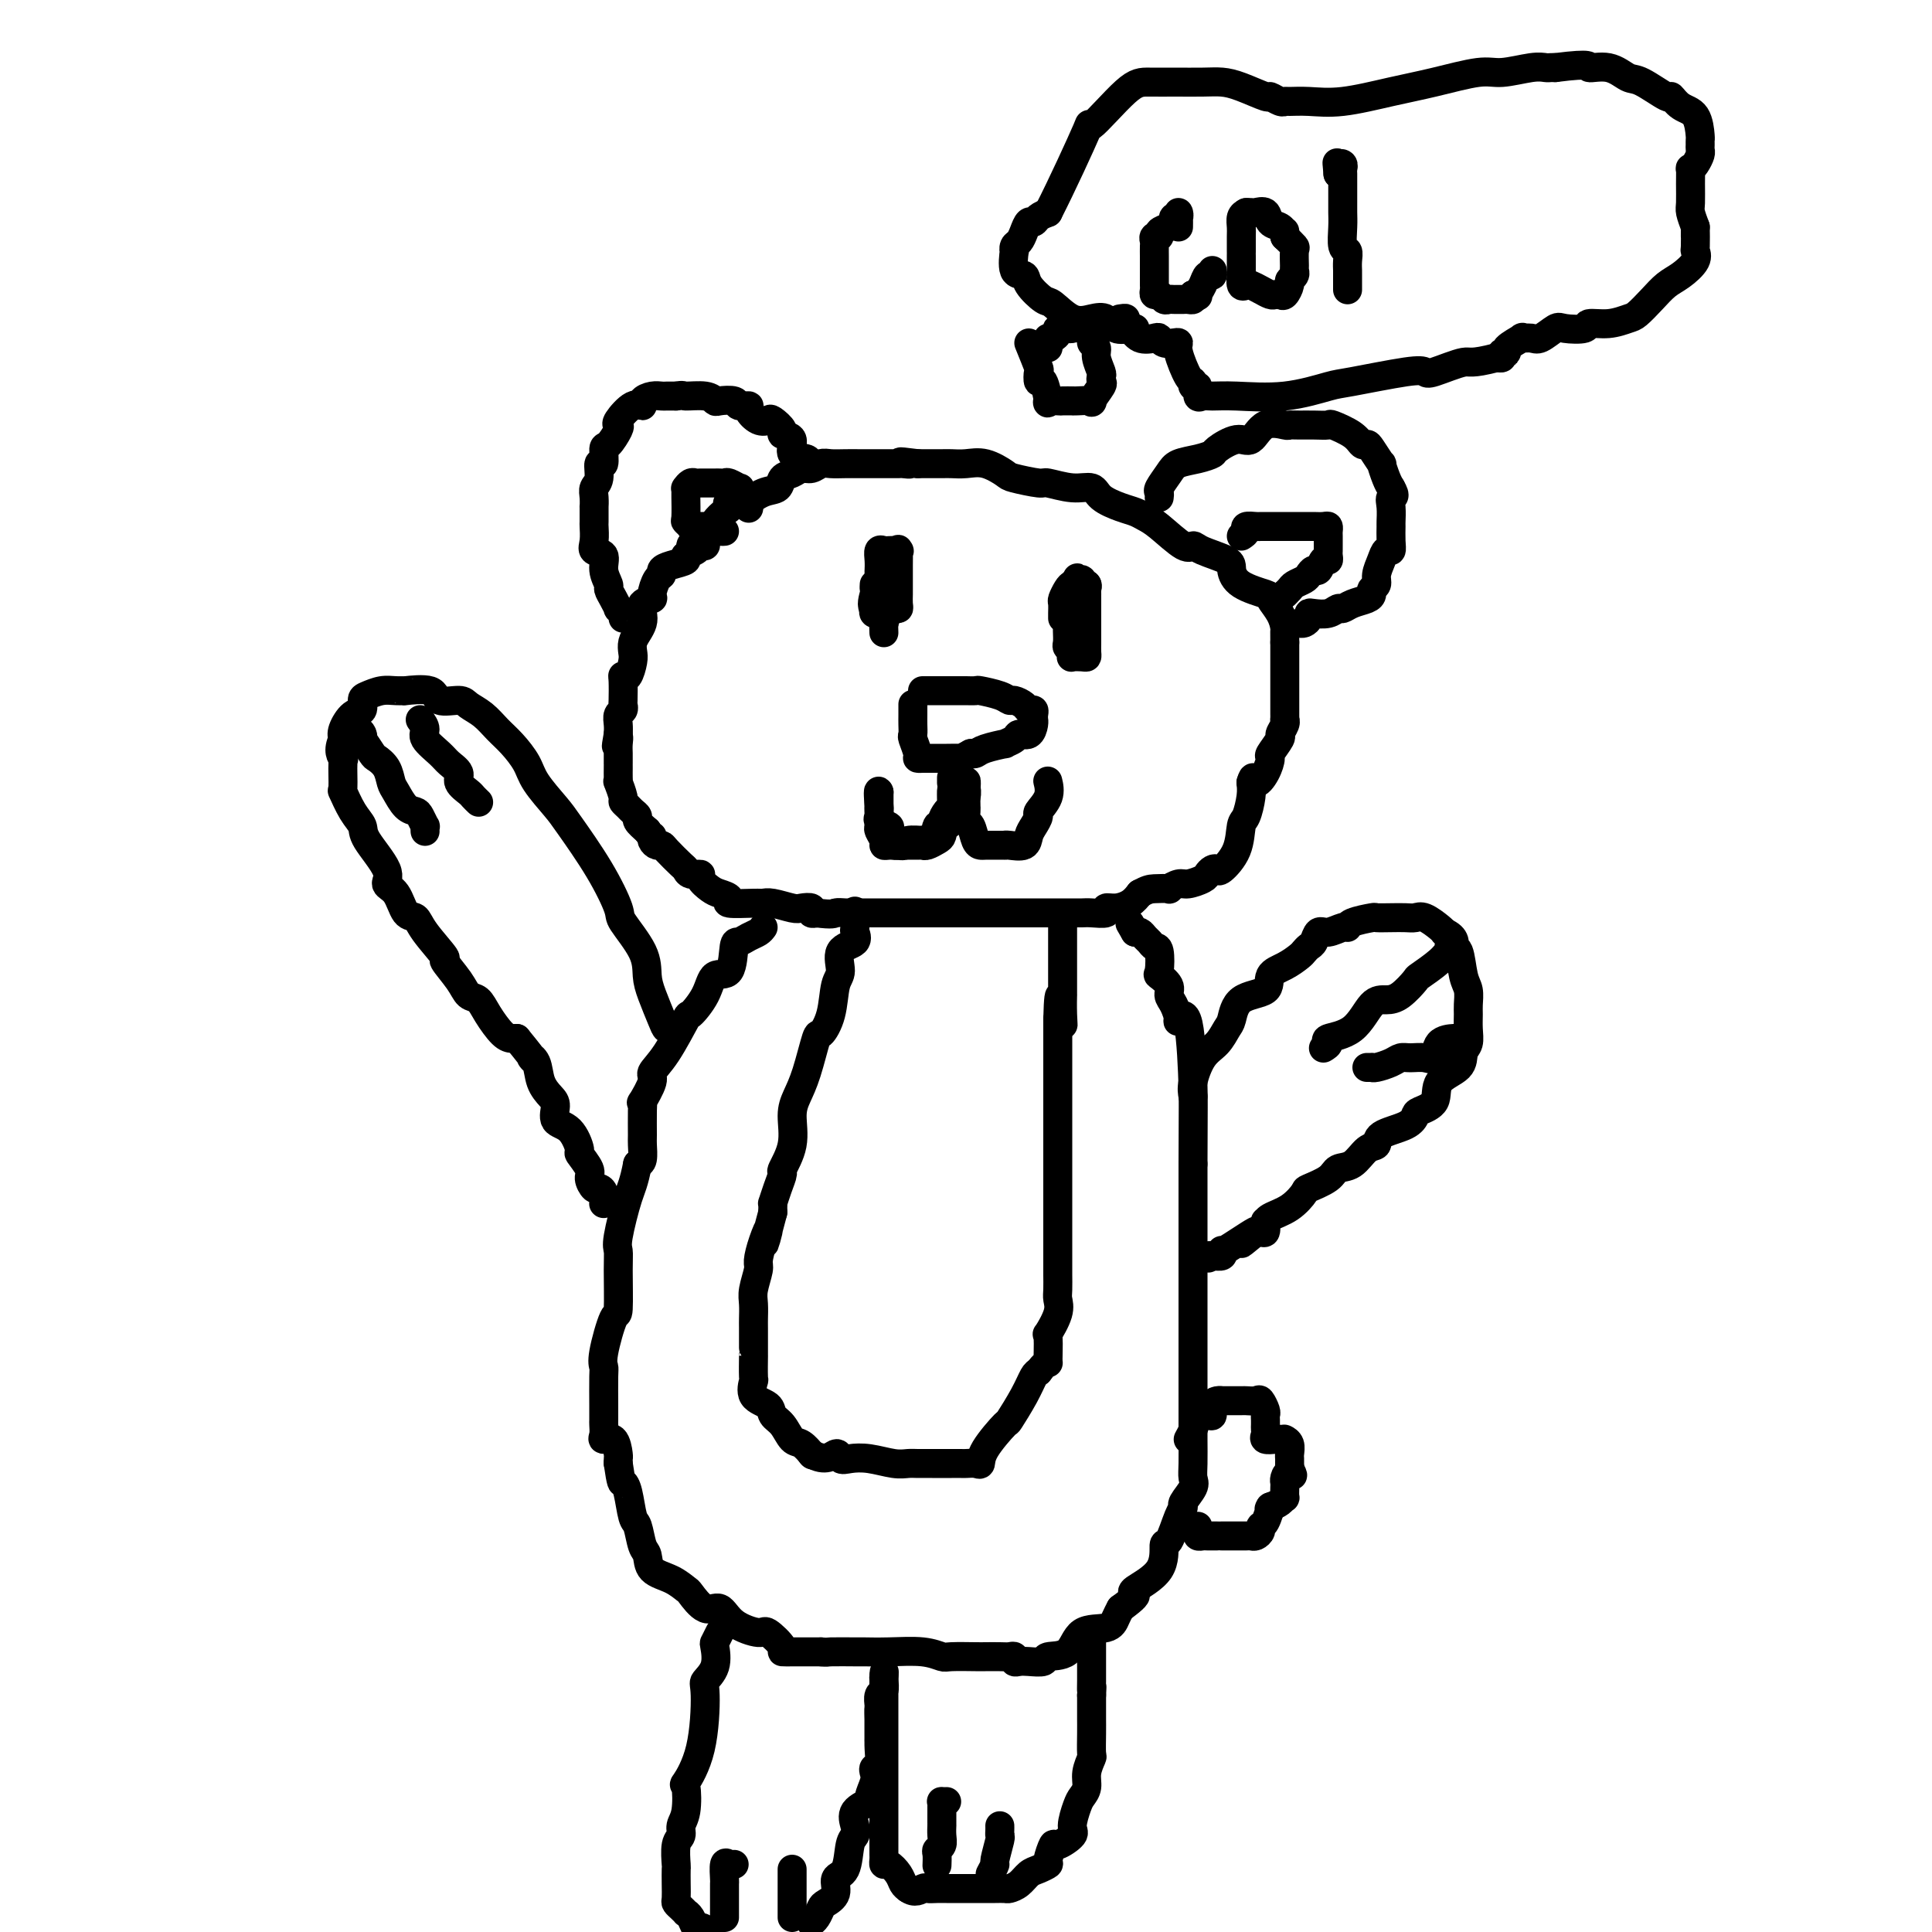 <svg viewBox='0 0 400 400' version='1.1' xmlns='http://www.w3.org/2000/svg' xmlns:xlink='http://www.w3.org/1999/xlink'><g fill='none' stroke='#000000' stroke-width='6' stroke-linecap='round' stroke-linejoin='round'><path d='M150,110c-0.226,0.025 -0.452,0.049 -1,0c-0.548,-0.049 -1.418,-0.172 -2,0c-0.582,0.172 -0.875,0.637 -1,1c-0.125,0.363 -0.080,0.622 0,1c0.080,0.378 0.196,0.875 0,1c-0.196,0.125 -0.703,-0.121 -1,0c-0.297,0.121 -0.385,0.610 -1,1c-0.615,0.390 -1.758,0.682 -2,1c-0.242,0.318 0.416,0.660 0,1c-0.416,0.340 -1.905,0.676 -3,1c-1.095,0.324 -1.794,0.636 -2,1c-0.206,0.364 0.081,0.779 0,1c-0.081,0.221 -0.530,0.247 -1,1c-0.470,0.753 -0.962,2.232 -1,3c-0.038,0.768 0.379,0.825 0,1c-0.379,0.175 -1.555,0.470 -2,1c-0.445,0.530 -0.158,1.297 0,2c0.158,0.703 0.187,1.342 0,2c-0.187,0.658 -0.589,1.336 -1,2c-0.411,0.664 -0.832,1.312 -1,2c-0.168,0.688 -0.084,1.414 0,2c0.084,0.586 0.166,1.033 0,2c-0.166,0.967 -0.581,2.454 -1,3c-0.419,0.546 -0.843,0.149 -1,0c-0.157,-0.149 -0.046,-0.052 0,1c0.046,1.052 0.026,3.058 0,4c-0.026,0.942 -0.060,0.819 0,1c0.060,0.181 0.212,0.667 0,1c-0.212,0.333 -0.788,0.513 -1,1c-0.212,0.487 -0.061,1.282 0,2c0.061,0.718 0.030,1.359 0,2'/><path d='M128,152c-0.774,4.366 -0.207,1.782 0,1c0.207,-0.782 0.056,0.237 0,1c-0.056,0.763 -0.015,1.268 0,2c0.015,0.732 0.004,1.689 0,2c-0.004,0.311 -0.002,-0.025 0,0c0.002,0.025 0.005,0.409 0,1c-0.005,0.591 -0.016,1.387 0,2c0.016,0.613 0.060,1.043 0,1c-0.060,-0.043 -0.224,-0.559 0,0c0.224,0.559 0.835,2.191 1,3c0.165,0.809 -0.115,0.793 0,1c0.115,0.207 0.625,0.635 1,1c0.375,0.365 0.616,0.665 1,1c0.384,0.335 0.911,0.706 1,1c0.089,0.294 -0.260,0.513 0,1c0.260,0.487 1.130,1.244 2,2'/><path d='M134,172c1.167,1.729 1.084,1.053 1,1c-0.084,-0.053 -0.170,0.518 0,1c0.170,0.482 0.595,0.874 1,1c0.405,0.126 0.790,-0.015 1,0c0.210,0.015 0.246,0.186 1,1c0.754,0.814 2.225,2.273 3,3c0.775,0.727 0.855,0.723 1,1c0.145,0.277 0.356,0.834 1,1c0.644,0.166 1.722,-0.058 2,0c0.278,0.058 -0.246,0.397 0,1c0.246,0.603 1.260,1.468 2,2c0.740,0.532 1.206,0.731 2,1c0.794,0.269 1.915,0.607 2,1c0.085,0.393 -0.867,0.841 0,1c0.867,0.159 3.555,0.029 5,0c1.445,-0.029 1.649,0.044 2,0c0.351,-0.044 0.850,-0.204 2,0c1.150,0.204 2.952,0.773 4,1c1.048,0.227 1.343,0.112 2,0c0.657,-0.112 1.677,-0.223 2,0c0.323,0.223 -0.051,0.778 0,1c0.051,0.222 0.525,0.111 1,0'/><path d='M169,189c3.585,0.464 3.549,0.124 4,0c0.451,-0.124 1.391,-0.033 2,0c0.609,0.033 0.887,0.009 1,0c0.113,-0.009 0.061,-0.002 1,0c0.939,0.002 2.871,0.001 5,0c2.129,-0.001 4.456,-0.000 6,0c1.544,0.000 2.305,0.000 3,0c0.695,-0.000 1.322,-0.000 2,0c0.678,0.000 1.405,0.000 2,0c0.595,-0.000 1.056,-0.000 2,0c0.944,0.000 2.369,0.000 3,0c0.631,-0.000 0.469,-0.000 1,0c0.531,0.000 1.757,0.000 3,0c1.243,-0.000 2.503,-0.000 3,0c0.497,0.000 0.231,0.000 1,0c0.769,-0.000 2.575,-0.000 4,0c1.425,0.000 2.471,0.001 4,0c1.529,-0.001 3.543,-0.004 5,0c1.457,0.004 2.357,0.016 3,0c0.643,-0.016 1.029,-0.059 2,0c0.971,0.059 2.525,0.220 3,0c0.475,-0.220 -0.130,-0.822 0,-1c0.130,-0.178 0.997,0.067 2,0c1.003,-0.067 2.144,-0.448 3,-1c0.856,-0.552 1.428,-1.276 2,-2'/><path d='M236,185c1.573,-0.841 2.006,-0.942 3,-1c0.994,-0.058 2.550,-0.071 3,0c0.450,0.071 -0.206,0.226 0,0c0.206,-0.226 1.273,-0.835 2,-1c0.727,-0.165 1.112,0.113 2,0c0.888,-0.113 2.277,-0.616 3,-1c0.723,-0.384 0.779,-0.649 1,-1c0.221,-0.351 0.609,-0.787 1,-1c0.391,-0.213 0.787,-0.201 1,0c0.213,0.201 0.243,0.591 1,0c0.757,-0.591 2.242,-2.164 3,-4c0.758,-1.836 0.791,-3.935 1,-5c0.209,-1.065 0.595,-1.094 1,-2c0.405,-0.906 0.830,-2.687 1,-4c0.170,-1.313 0.085,-2.156 0,-3'/><path d='M259,162c0.588,-2.092 0.558,-0.323 1,0c0.442,0.323 1.357,-0.802 2,-2c0.643,-1.198 1.013,-2.471 1,-3c-0.013,-0.529 -0.410,-0.314 0,-1c0.410,-0.686 1.626,-2.274 2,-3c0.374,-0.726 -0.096,-0.589 0,-1c0.096,-0.411 0.758,-1.371 1,-2c0.242,-0.629 0.065,-0.926 0,-1c-0.065,-0.074 -0.017,0.075 0,0c0.017,-0.075 0.005,-0.374 0,-1c-0.005,-0.626 -0.001,-1.581 0,-2c0.001,-0.419 0.000,-0.304 0,-1c-0.000,-0.696 -0.000,-2.204 0,-3c0.000,-0.796 0.000,-0.882 0,-2c-0.000,-1.118 -0.000,-3.269 0,-4c0.000,-0.731 0.000,-0.041 0,0c-0.000,0.041 -0.000,-0.566 0,-1c0.000,-0.434 0.000,-0.695 0,-1c-0.000,-0.305 -0.000,-0.652 0,-1'/><path d='M266,133c-0.007,-3.059 -0.026,-2.205 0,-2c0.026,0.205 0.095,-0.237 0,-1c-0.095,-0.763 -0.355,-1.846 -1,-3c-0.645,-1.154 -1.675,-2.378 -2,-3c-0.325,-0.622 0.053,-0.642 -1,-1c-1.053,-0.358 -3.539,-1.053 -5,-2c-1.461,-0.947 -1.897,-2.145 -2,-3c-0.103,-0.855 0.128,-1.367 -1,-2c-1.128,-0.633 -3.615,-1.388 -5,-2c-1.385,-0.612 -1.669,-1.081 -2,-1c-0.331,0.081 -0.709,0.713 -2,0c-1.291,-0.713 -3.494,-2.771 -5,-4c-1.506,-1.229 -2.313,-1.630 -3,-2c-0.687,-0.370 -1.252,-0.711 -2,-1c-0.748,-0.289 -1.679,-0.526 -3,-1c-1.321,-0.474 -3.033,-1.184 -4,-2c-0.967,-0.816 -1.191,-1.739 -2,-2c-0.809,-0.261 -2.203,0.138 -4,0c-1.797,-0.138 -3.996,-0.815 -5,-1c-1.004,-0.185 -0.814,0.122 -2,0c-1.186,-0.122 -3.750,-0.674 -5,-1c-1.250,-0.326 -1.187,-0.427 -2,-1c-0.813,-0.573 -2.501,-1.618 -4,-2c-1.499,-0.382 -2.807,-0.102 -4,0c-1.193,0.102 -2.270,0.027 -3,0c-0.730,-0.027 -1.113,-0.007 -2,0c-0.887,0.007 -2.277,0.002 -3,0c-0.723,-0.002 -0.778,-0.001 -1,0c-0.222,0.001 -0.611,0.000 -1,0'/><path d='M190,96c-5.964,-0.773 -2.875,-0.207 -2,0c0.875,0.207 -0.464,0.055 -1,0c-0.536,-0.055 -0.269,-0.015 -1,0c-0.731,0.015 -2.461,0.003 -4,0c-1.539,-0.003 -2.888,0.003 -4,0c-1.112,-0.003 -1.989,-0.016 -3,0c-1.011,0.016 -2.157,0.060 -3,0c-0.843,-0.060 -1.382,-0.224 -2,0c-0.618,0.224 -1.316,0.838 -2,1c-0.684,0.162 -1.354,-0.127 -2,0c-0.646,0.127 -1.268,0.668 -2,1c-0.732,0.332 -1.576,0.453 -2,1c-0.424,0.547 -0.430,1.519 -1,2c-0.570,0.481 -1.703,0.472 -3,1c-1.297,0.528 -2.756,1.594 -3,2c-0.244,0.406 0.727,0.153 0,0c-0.727,-0.153 -3.151,-0.206 -4,0c-0.849,0.206 -0.125,0.671 0,1c0.125,0.329 -0.351,0.522 -1,1c-0.649,0.478 -1.470,1.241 -2,2c-0.530,0.759 -0.768,1.512 -1,2c-0.232,0.488 -0.458,0.709 -1,1c-0.542,0.291 -1.399,0.653 -2,1c-0.601,0.347 -0.945,0.681 -1,1c-0.055,0.319 0.177,0.624 0,1c-0.177,0.376 -0.765,0.822 -1,1c-0.235,0.178 -0.118,0.089 0,0'/><path d='M129,128c0.119,-0.297 0.238,-0.595 0,-1c-0.238,-0.405 -0.833,-0.919 -1,-1c-0.167,-0.081 0.095,0.271 0,0c-0.095,-0.271 -0.545,-1.165 -1,-2c-0.455,-0.835 -0.914,-1.610 -1,-2c-0.086,-0.390 0.201,-0.396 0,-1c-0.201,-0.604 -0.891,-1.805 -1,-3c-0.109,-1.195 0.363,-2.384 0,-3c-0.363,-0.616 -1.561,-0.660 -2,-1c-0.439,-0.340 -0.118,-0.975 0,-2c0.118,-1.025 0.032,-2.438 0,-3c-0.032,-0.562 -0.010,-0.272 0,-1c0.010,-0.728 0.007,-2.472 0,-3c-0.007,-0.528 -0.017,0.162 0,0c0.017,-0.162 0.061,-1.175 0,-2c-0.061,-0.825 -0.227,-1.462 0,-2c0.227,-0.538 0.847,-0.979 1,-2c0.153,-1.021 -0.162,-2.624 0,-3c0.162,-0.376 0.800,0.474 1,0c0.200,-0.474 -0.040,-2.271 0,-3c0.040,-0.729 0.360,-0.389 1,-1c0.640,-0.611 1.601,-2.173 2,-3c0.399,-0.827 0.235,-0.918 0,-1c-0.235,-0.082 -0.541,-0.155 0,-1c0.541,-0.845 1.927,-2.461 3,-3c1.073,-0.539 1.831,-0.001 2,0c0.169,0.001 -0.250,-0.536 0,-1c0.250,-0.464 1.170,-0.856 2,-1c0.830,-0.144 1.570,-0.039 2,0c0.430,0.039 0.552,0.011 1,0c0.448,-0.011 1.224,-0.006 2,0'/><path d='M140,82c1.634,-0.293 1.219,-0.027 2,0c0.781,0.027 2.757,-0.185 4,0c1.243,0.185 1.753,0.767 2,1c0.247,0.233 0.233,0.117 1,0c0.767,-0.117 2.316,-0.234 3,0c0.684,0.234 0.502,0.820 1,1c0.498,0.180 1.676,-0.044 2,0c0.324,0.044 -0.206,0.358 0,1c0.206,0.642 1.149,1.611 2,2c0.851,0.389 1.609,0.196 2,0c0.391,-0.196 0.413,-0.396 1,0c0.587,0.396 1.738,1.387 2,2c0.262,0.613 -0.364,0.847 0,1c0.364,0.153 1.719,0.223 2,1c0.281,0.777 -0.512,2.260 0,3c0.512,0.740 2.330,0.738 3,1c0.670,0.262 0.191,0.789 0,1c-0.191,0.211 -0.096,0.105 0,0'/><path d='M146,109c-0.342,-0.002 -0.684,-0.004 -1,0c-0.316,0.004 -0.607,0.015 -1,0c-0.393,-0.015 -0.890,-0.057 -1,0c-0.110,0.057 0.167,0.212 0,0c-0.167,-0.212 -0.777,-0.793 -1,-1c-0.223,-0.207 -0.060,-0.042 0,-1c0.060,-0.958 0.015,-3.040 0,-4c-0.015,-0.960 -0.001,-0.797 0,-1c0.001,-0.203 -0.011,-0.772 0,-1c0.011,-0.228 0.044,-0.114 0,0c-0.044,0.114 -0.165,0.227 0,0c0.165,-0.227 0.617,-0.793 1,-1c0.383,-0.207 0.698,-0.056 1,0c0.302,0.056 0.592,0.015 1,0c0.408,-0.015 0.936,-0.004 1,0c0.064,0.004 -0.335,-0.000 0,0c0.335,0.000 1.404,0.004 2,0c0.596,-0.004 0.721,-0.016 1,0c0.279,0.016 0.714,0.059 1,0c0.286,-0.059 0.424,-0.222 1,0c0.576,0.222 1.590,0.828 2,1c0.410,0.172 0.215,-0.090 0,0c-0.215,0.090 -0.450,0.532 0,1c0.450,0.468 1.584,0.960 2,1c0.416,0.040 0.112,-0.374 0,0c-0.112,0.374 -0.032,1.535 0,2c0.032,0.465 0.016,0.232 0,0'/><path d='M240,103c0.051,-0.386 0.103,-0.772 0,-1c-0.103,-0.228 -0.360,-0.299 0,-1c0.360,-0.701 1.337,-2.032 2,-3c0.663,-0.968 1.013,-1.574 2,-2c0.987,-0.426 2.610,-0.671 4,-1c1.390,-0.329 2.548,-0.740 3,-1c0.452,-0.260 0.198,-0.367 1,-1c0.802,-0.633 2.658,-1.791 4,-2c1.342,-0.209 2.169,0.533 3,0c0.831,-0.533 1.667,-2.339 3,-3c1.333,-0.661 3.163,-0.177 4,0c0.837,0.177 0.680,0.046 1,0c0.320,-0.046 1.118,-0.007 2,0c0.882,0.007 1.847,-0.019 3,0c1.153,0.019 2.494,0.082 3,0c0.506,-0.082 0.176,-0.309 1,0c0.824,0.309 2.803,1.152 4,2c1.197,0.848 1.612,1.699 2,2c0.388,0.301 0.748,0.052 1,0c0.252,-0.052 0.396,0.094 1,1c0.604,0.906 1.667,2.573 2,3c0.333,0.427 -0.064,-0.385 0,0c0.064,0.385 0.590,1.967 1,3c0.410,1.033 0.705,1.516 1,2'/><path d='M288,101c1.238,2.081 0.331,1.782 0,2c-0.331,0.218 -0.088,0.952 0,2c0.088,1.048 0.021,2.409 0,3c-0.021,0.591 0.006,0.412 0,1c-0.006,0.588 -0.044,1.943 0,3c0.044,1.057 0.171,1.817 0,2c-0.171,0.183 -0.638,-0.211 -1,0c-0.362,0.211 -0.618,1.026 -1,2c-0.382,0.974 -0.888,2.106 -1,3c-0.112,0.894 0.171,1.549 0,2c-0.171,0.451 -0.795,0.699 -1,1c-0.205,0.301 0.009,0.654 0,1c-0.009,0.346 -0.242,0.685 -1,1c-0.758,0.315 -2.042,0.606 -3,1c-0.958,0.394 -1.592,0.889 -2,1c-0.408,0.111 -0.592,-0.164 -1,0c-0.408,0.164 -1.040,0.766 -2,1c-0.960,0.234 -2.247,0.101 -3,0c-0.753,-0.101 -0.973,-0.171 -1,0c-0.027,0.171 0.137,0.582 0,1c-0.137,0.418 -0.575,0.843 -1,1c-0.425,0.157 -0.836,0.045 -1,0c-0.164,-0.045 -0.082,-0.022 0,0'/><path d='M257,111c0.477,-0.309 0.954,-0.619 1,-1c0.046,-0.381 -0.339,-0.834 0,-1c0.339,-0.166 1.401,-0.044 2,0c0.599,0.044 0.736,0.012 1,0c0.264,-0.012 0.656,-0.003 1,0c0.344,0.003 0.640,0.001 1,0c0.360,-0.001 0.783,-0.000 1,0c0.217,0.000 0.228,-0.000 1,0c0.772,0.000 2.304,0.000 3,0c0.696,-0.000 0.554,-0.001 1,0c0.446,0.001 1.478,0.003 2,0c0.522,-0.003 0.532,-0.013 1,0c0.468,0.013 1.393,0.049 2,0c0.607,-0.049 0.895,-0.182 1,0c0.105,0.182 0.028,0.678 0,1c-0.028,0.322 -0.007,0.469 0,1c0.007,0.531 -0.001,1.447 0,2c0.001,0.553 0.011,0.744 0,1c-0.011,0.256 -0.044,0.575 0,1c0.044,0.425 0.166,0.954 0,1c-0.166,0.046 -0.621,-0.391 -1,0c-0.379,0.391 -0.683,1.610 -1,2c-0.317,0.390 -0.648,-0.051 -1,0c-0.352,0.051 -0.725,0.592 -1,1c-0.275,0.408 -0.452,0.684 -1,1c-0.548,0.316 -1.466,0.672 -2,1c-0.534,0.328 -0.682,0.627 -1,1c-0.318,0.373 -0.805,0.821 -1,1c-0.195,0.179 -0.097,0.090 0,0'/><path d='M266,123c-1.500,1.167 -0.750,0.583 0,0'/><path d='M191,143c0.331,0.000 0.662,0.000 1,0c0.338,-0.000 0.683,-0.000 1,0c0.317,0.000 0.604,0.000 1,0c0.396,-0.000 0.899,-0.000 1,0c0.101,0.000 -0.200,0.000 0,0c0.200,-0.000 0.901,-0.001 2,0c1.099,0.001 2.595,0.003 3,0c0.405,-0.003 -0.280,-0.011 0,0c0.280,0.011 1.527,0.041 2,0c0.473,-0.041 0.172,-0.152 1,0c0.828,0.152 2.785,0.566 4,1c1.215,0.434 1.688,0.886 2,1c0.312,0.114 0.462,-0.110 1,0c0.538,0.110 1.465,0.555 2,1c0.535,0.445 0.679,0.889 1,1c0.321,0.111 0.819,-0.112 1,0c0.181,0.112 0.047,0.560 0,1c-0.047,0.440 -0.006,0.874 0,1c0.006,0.126 -0.024,-0.054 0,0c0.024,0.054 0.103,0.344 0,1c-0.103,0.656 -0.388,1.678 -1,2c-0.612,0.322 -1.550,-0.054 -2,0c-0.450,0.054 -0.411,0.540 -1,1c-0.589,0.460 -1.807,0.894 -2,1c-0.193,0.106 0.639,-0.116 0,0c-0.639,0.116 -2.749,0.570 -4,1c-1.251,0.430 -1.643,0.837 -2,1c-0.357,0.163 -0.678,0.081 -1,0'/><path d='M201,156c-2.292,1.155 -1.522,1.041 -2,1c-0.478,-0.041 -2.204,-0.011 -3,0c-0.796,0.011 -0.662,0.003 -1,0c-0.338,-0.003 -1.147,-0.002 -2,0c-0.853,0.002 -1.749,0.004 -2,0c-0.251,-0.004 0.143,-0.013 0,0c-0.143,0.013 -0.823,0.050 -1,0c-0.177,-0.050 0.149,-0.187 0,-1c-0.149,-0.813 -0.772,-2.302 -1,-3c-0.228,-0.698 -0.061,-0.604 0,-1c0.061,-0.396 0.016,-1.281 0,-2c-0.016,-0.719 -0.004,-1.270 0,-2c0.004,-0.730 0.001,-1.637 0,-2c-0.001,-0.363 -0.001,-0.181 0,0'/><path d='M197,161c0.000,0.430 0.001,0.861 0,1c-0.001,0.139 -0.003,-0.013 0,0c0.003,0.013 0.011,0.192 0,1c-0.011,0.808 -0.040,2.246 0,3c0.040,0.754 0.151,0.826 0,1c-0.151,0.174 -0.564,0.450 -1,1c-0.436,0.550 -0.896,1.373 -1,2c-0.104,0.627 0.147,1.058 0,1c-0.147,-0.058 -0.691,-0.605 -1,0c-0.309,0.605 -0.384,2.362 -1,3c-0.616,0.638 -1.775,0.157 -2,0c-0.225,-0.157 0.483,0.010 0,0c-0.483,-0.010 -2.158,-0.198 -3,0c-0.842,0.198 -0.852,0.783 -1,1c-0.148,0.217 -0.436,0.065 -1,0c-0.564,-0.065 -1.405,-0.044 -2,0c-0.595,0.044 -0.944,0.111 -1,0c-0.056,-0.111 0.181,-0.401 0,-1c-0.181,-0.599 -0.781,-1.509 -1,-2c-0.219,-0.491 -0.059,-0.565 0,-1c0.059,-0.435 0.016,-1.230 0,-2c-0.016,-0.770 -0.004,-1.513 0,-2c0.004,-0.487 0.001,-0.718 0,-1c-0.001,-0.282 -0.000,-0.614 0,-1c0.000,-0.386 0.000,-0.824 0,-1c-0.000,-0.176 -0.000,-0.088 0,0'/><path d='M182,164c-0.310,-1.009 -0.085,1.967 0,3c0.085,1.033 0.030,0.122 0,0c-0.030,-0.122 -0.036,0.544 0,1c0.036,0.456 0.114,0.703 0,1c-0.114,0.297 -0.420,0.644 0,1c0.420,0.356 1.567,0.722 2,1c0.433,0.278 0.154,0.467 0,1c-0.154,0.533 -0.182,1.411 0,2c0.182,0.589 0.572,0.890 1,1c0.428,0.110 0.892,0.030 1,0c0.108,-0.030 -0.140,-0.008 0,0c0.140,0.008 0.666,0.003 1,0c0.334,-0.003 0.474,-0.004 1,0c0.526,0.004 1.437,0.013 2,0c0.563,-0.013 0.779,-0.048 1,0c0.221,0.048 0.449,0.177 1,0c0.551,-0.177 1.425,-0.662 2,-1c0.575,-0.338 0.851,-0.531 1,-1c0.149,-0.469 0.169,-1.214 1,-2c0.831,-0.786 2.471,-1.612 3,-2c0.529,-0.388 -0.054,-0.339 0,-1c0.054,-0.661 0.747,-2.034 1,-3c0.253,-0.966 0.068,-1.527 0,-2c-0.068,-0.473 -0.018,-0.858 0,-1c0.018,-0.142 0.005,-0.041 0,0c-0.005,0.041 -0.003,0.020 0,0'/><path d='M200,162c0.154,-0.814 0.041,0.651 0,2c-0.041,1.349 -0.008,2.583 0,3c0.008,0.417 -0.009,0.017 0,0c0.009,-0.017 0.044,0.349 0,1c-0.044,0.651 -0.167,1.586 0,2c0.167,0.414 0.625,0.307 1,1c0.375,0.693 0.668,2.186 1,3c0.332,0.814 0.701,0.950 1,1c0.299,0.050 0.526,0.013 1,0c0.474,-0.013 1.195,-0.002 2,0c0.805,0.002 1.693,-0.006 2,0c0.307,0.006 0.032,0.024 0,0c-0.032,-0.024 0.178,-0.091 1,0c0.822,0.091 2.257,0.338 3,0c0.743,-0.338 0.795,-1.262 1,-2c0.205,-0.738 0.563,-1.291 1,-2c0.437,-0.709 0.954,-1.574 1,-2c0.046,-0.426 -0.379,-0.413 0,-1c0.379,-0.587 1.564,-1.773 2,-3c0.436,-1.227 0.125,-2.493 0,-3c-0.125,-0.507 -0.062,-0.253 0,0'/><path d='M220,128c-0.006,-0.212 -0.013,-0.425 0,-1c0.013,-0.575 0.045,-1.513 0,-2c-0.045,-0.487 -0.167,-0.523 0,-1c0.167,-0.477 0.623,-1.397 1,-2c0.377,-0.603 0.675,-0.891 1,-1c0.325,-0.109 0.675,-0.039 1,0c0.325,0.039 0.623,0.049 1,0c0.377,-0.049 0.833,-0.155 1,0c0.167,0.155 0.045,0.571 0,1c-0.045,0.429 -0.012,0.871 0,1c0.012,0.129 0.003,-0.055 0,0c-0.003,0.055 -0.001,0.349 0,1c0.001,0.651 0.000,1.658 0,2c-0.000,0.342 -0.000,0.017 0,1c0.000,0.983 0.001,3.272 0,4c-0.001,0.728 -0.002,-0.106 0,0c0.002,0.106 0.007,1.153 0,2c-0.007,0.847 -0.027,1.496 0,2c0.027,0.504 0.099,0.864 0,1c-0.099,0.136 -0.370,0.047 -1,0c-0.630,-0.047 -1.619,-0.053 -2,0c-0.381,0.053 -0.155,0.165 0,0c0.155,-0.165 0.238,-0.606 0,-1c-0.238,-0.394 -0.795,-0.742 -1,-1c-0.205,-0.258 -0.056,-0.428 0,-1c0.056,-0.572 0.018,-1.548 0,-2c-0.018,-0.452 -0.016,-0.381 0,-1c0.016,-0.619 0.045,-1.929 0,-3c-0.045,-1.071 -0.166,-1.904 0,-3c0.166,-1.096 0.619,-2.456 1,-3c0.381,-0.544 0.691,-0.272 1,0'/><path d='M223,121c0.244,-2.065 -0.145,-1.229 0,-1c0.145,0.229 0.823,-0.149 1,0c0.177,0.149 -0.149,0.823 0,1c0.149,0.177 0.771,-0.145 1,0c0.229,0.145 0.065,0.756 0,1c-0.065,0.244 -0.033,0.122 0,0'/><path d='M183,131c-0.030,-0.892 -0.061,-1.784 0,-2c0.061,-0.216 0.212,0.245 0,-1c-0.212,-1.245 -0.789,-4.196 -1,-5c-0.211,-0.804 -0.058,0.537 0,0c0.058,-0.537 0.019,-2.953 0,-4c-0.019,-1.047 -0.017,-0.725 0,-1c0.017,-0.275 0.051,-1.146 0,-2c-0.051,-0.854 -0.185,-1.692 0,-2c0.185,-0.308 0.691,-0.085 1,0c0.309,0.085 0.423,0.033 1,0c0.577,-0.033 1.619,-0.045 2,0c0.381,0.045 0.102,0.148 0,0c-0.102,-0.148 -0.027,-0.548 0,0c0.027,0.548 0.007,2.044 0,3c-0.007,0.956 -0.002,1.373 0,2c0.002,0.627 0.001,1.464 0,2c-0.001,0.536 -0.003,0.769 0,1c0.003,0.231 0.012,0.458 0,1c-0.012,0.542 -0.044,1.399 0,2c0.044,0.601 0.166,0.946 0,1c-0.166,0.054 -0.618,-0.182 -1,0c-0.382,0.182 -0.695,0.782 -1,1c-0.305,0.218 -0.604,0.056 -1,0c-0.396,-0.056 -0.890,-0.005 -1,0c-0.110,0.005 0.163,-0.037 0,0c-0.163,0.037 -0.761,0.153 -1,0c-0.239,-0.153 -0.120,-0.577 0,-1'/><path d='M181,126c-0.774,-0.480 -0.207,-2.180 0,-3c0.207,-0.820 0.056,-0.759 0,-1c-0.056,-0.241 -0.016,-0.783 0,-1c0.016,-0.217 0.008,-0.108 0,0'/><path d='M158,192c-0.249,0.342 -0.499,0.685 -1,1c-0.501,0.315 -1.255,0.603 -2,1c-0.745,0.397 -1.483,0.902 -2,1c-0.517,0.098 -0.815,-0.210 -1,1c-0.185,1.210 -0.257,3.940 -1,5c-0.743,1.060 -2.159,0.450 -3,1c-0.841,0.550 -1.109,2.259 -2,4c-0.891,1.741 -2.405,3.514 -3,4c-0.595,0.486 -0.272,-0.313 -1,1c-0.728,1.313 -2.507,4.740 -4,7c-1.493,2.260 -2.701,3.355 -3,4c-0.299,0.645 0.312,0.842 0,2c-0.312,1.158 -1.548,3.278 -2,4c-0.452,0.722 -0.120,0.046 0,0c0.120,-0.046 0.029,0.537 0,2c-0.029,1.463 0.002,3.804 0,5c-0.002,1.196 -0.039,1.245 0,2c0.039,0.755 0.154,2.216 0,3c-0.154,0.784 -0.577,0.892 -1,1'/><path d='M132,241c-0.796,4.080 -1.285,4.780 -2,7c-0.715,2.220 -1.658,5.962 -2,8c-0.342,2.038 -0.085,2.374 0,3c0.085,0.626 -0.002,1.544 0,4c0.002,2.456 0.091,6.450 0,8c-0.091,1.550 -0.364,0.656 -1,2c-0.636,1.344 -1.634,4.928 -2,7c-0.366,2.072 -0.098,2.634 0,3c0.098,0.366 0.027,0.535 0,2c-0.027,1.465 -0.009,4.225 0,6c0.009,1.775 0.009,2.564 0,3c-0.009,0.436 -0.027,0.520 0,1c0.027,0.480 0.098,1.357 0,2c-0.098,0.643 -0.366,1.051 0,1c0.366,-0.051 1.366,-0.560 2,0c0.634,0.560 0.901,2.189 1,3c0.099,0.811 0.028,0.803 0,1c-0.028,0.197 -0.014,0.598 0,1'/><path d='M128,303c0.643,4.420 0.749,3.969 1,4c0.251,0.031 0.645,0.545 1,2c0.355,1.455 0.670,3.850 1,5c0.330,1.150 0.675,1.056 1,2c0.325,0.944 0.630,2.926 1,4c0.370,1.074 0.804,1.241 1,2c0.196,0.759 0.152,2.110 1,3c0.848,0.890 2.587,1.318 4,2c1.413,0.682 2.501,1.617 3,2c0.499,0.383 0.411,0.212 1,1c0.589,0.788 1.857,2.534 3,3c1.143,0.466 2.160,-0.348 3,0c0.840,0.348 1.501,1.859 3,3c1.499,1.141 3.835,1.914 5,2c1.165,0.086 1.160,-0.513 2,0c0.840,0.513 2.526,2.137 3,3c0.474,0.863 -0.265,0.963 0,1c0.265,0.037 1.533,0.010 2,0c0.467,-0.010 0.133,-0.003 1,0c0.867,0.003 2.933,0.001 5,0'/><path d='M170,342c1.405,0.154 0.917,0.040 2,0c1.083,-0.040 3.737,-0.007 5,0c1.263,0.007 1.136,-0.012 2,0c0.864,0.012 2.718,0.056 5,0c2.282,-0.056 4.991,-0.211 7,0c2.009,0.211 3.318,0.789 4,1c0.682,0.211 0.735,0.057 2,0c1.265,-0.057 3.740,-0.016 5,0c1.260,0.016 1.304,0.008 2,0c0.696,-0.008 2.046,-0.016 3,0c0.954,0.016 1.514,0.057 2,0c0.486,-0.057 0.898,-0.210 1,0c0.102,0.210 -0.106,0.785 0,1c0.106,0.215 0.525,0.072 1,0c0.475,-0.072 1.006,-0.072 2,0c0.994,0.072 2.451,0.217 3,0c0.549,-0.217 0.188,-0.796 1,-1c0.812,-0.204 2.795,-0.033 4,-1c1.205,-0.967 1.632,-3.074 3,-4c1.368,-0.926 3.676,-0.672 5,-1c1.324,-0.328 1.664,-1.236 2,-2c0.336,-0.764 0.668,-1.382 1,-2'/><path d='M232,333c3.232,-2.364 3.313,-2.772 3,-3c-0.313,-0.228 -1.020,-0.274 0,-1c1.020,-0.726 3.766,-2.131 5,-4c1.234,-1.869 0.956,-4.201 1,-5c0.044,-0.799 0.412,-0.066 1,-1c0.588,-0.934 1.397,-3.534 2,-5c0.603,-1.466 0.999,-1.797 1,-2c0.001,-0.203 -0.392,-0.277 0,-1c0.392,-0.723 1.569,-2.095 2,-3c0.431,-0.905 0.115,-1.343 0,-2c-0.115,-0.657 -0.031,-1.532 0,-3c0.031,-1.468 0.008,-3.530 0,-5c-0.008,-1.470 -0.002,-2.348 0,-3c0.002,-0.652 0.001,-1.078 0,-3c-0.001,-1.922 -0.000,-5.339 0,-8c0.000,-2.661 0.000,-4.567 0,-7c-0.000,-2.433 -0.000,-5.392 0,-8c0.000,-2.608 0.000,-4.864 0,-7c-0.000,-2.136 -0.000,-4.152 0,-7c0.000,-2.848 0.000,-6.528 0,-9c-0.000,-2.472 -0.000,-3.736 0,-5'/><path d='M247,241c0.027,-13.219 0.096,-12.767 0,-16c-0.096,-3.233 -0.356,-10.151 -1,-13c-0.644,-2.849 -1.673,-1.631 -2,-1c-0.327,0.631 0.049,0.673 0,0c-0.049,-0.673 -0.521,-2.061 -1,-3c-0.479,-0.939 -0.965,-1.429 -1,-2c-0.035,-0.571 0.380,-1.224 0,-2c-0.380,-0.776 -1.555,-1.675 -2,-2c-0.445,-0.325 -0.161,-0.076 0,-1c0.161,-0.924 0.198,-3.022 0,-4c-0.198,-0.978 -0.631,-0.836 -1,-1c-0.369,-0.164 -0.673,-0.632 -1,-1c-0.327,-0.368 -0.675,-0.635 -1,-1c-0.325,-0.365 -0.626,-0.829 -1,-1c-0.374,-0.171 -0.821,-0.049 -1,0c-0.179,0.049 -0.089,0.024 0,0'/><path d='M235,193c-1.833,-3.167 -0.917,-1.583 0,0'/><path d='M177,189c-0.007,-0.323 -0.013,-0.647 0,0c0.013,0.647 0.047,2.264 0,3c-0.047,0.736 -0.173,0.592 0,1c0.173,0.408 0.647,1.367 0,2c-0.647,0.633 -2.415,0.938 -3,2c-0.585,1.062 0.013,2.881 0,4c-0.013,1.119 -0.636,1.537 -1,3c-0.364,1.463 -0.468,3.970 -1,6c-0.532,2.030 -1.492,3.584 -2,4c-0.508,0.416 -0.565,-0.305 -1,1c-0.435,1.305 -1.249,4.638 -2,7c-0.751,2.362 -1.440,3.755 -2,5c-0.560,1.245 -0.990,2.342 -1,4c-0.010,1.658 0.400,3.878 0,6c-0.400,2.122 -1.610,4.147 -2,5c-0.390,0.853 0.039,0.533 0,1c-0.039,0.467 -0.546,1.722 -1,3c-0.454,1.278 -0.854,2.580 -1,3c-0.146,0.420 -0.039,-0.041 0,0c0.039,0.041 0.011,0.583 0,1c-0.011,0.417 -0.006,0.708 0,1'/><path d='M160,251c-2.813,10.436 -1.346,5.527 -1,4c0.346,-1.527 -0.429,0.328 -1,2c-0.571,1.672 -0.938,3.162 -1,4c-0.062,0.838 0.179,1.024 0,2c-0.179,0.976 -0.780,2.744 -1,4c-0.220,1.256 -0.059,2.002 0,3c0.059,0.998 0.016,2.249 0,3c-0.016,0.751 -0.004,1.001 0,2c0.004,0.999 0.002,2.749 0,4c-0.002,1.251 -0.003,2.005 0,2c0.003,-0.005 0.012,-0.770 0,0c-0.012,0.770 -0.043,3.074 0,4c0.043,0.926 0.161,0.473 0,1c-0.161,0.527 -0.601,2.033 0,3c0.601,0.967 2.244,1.396 3,2c0.756,0.604 0.627,1.385 1,2c0.373,0.615 1.249,1.065 2,2c0.751,0.935 1.377,2.354 2,3c0.623,0.646 1.245,0.520 2,1c0.755,0.480 1.644,1.566 2,2c0.356,0.434 0.178,0.217 0,0'/><path d='M168,301c2.948,1.797 4.319,0.289 5,0c0.681,-0.289 0.672,0.641 1,1c0.328,0.359 0.993,0.149 2,0c1.007,-0.149 2.354,-0.236 4,0c1.646,0.236 3.589,0.795 5,1c1.411,0.205 2.290,0.055 3,0c0.710,-0.055 1.250,-0.015 2,0c0.750,0.015 1.710,0.003 3,0c1.290,-0.003 2.910,0.001 4,0c1.090,-0.001 1.651,-0.006 2,0c0.349,0.006 0.487,0.025 1,0c0.513,-0.025 1.403,-0.094 2,0c0.597,0.094 0.902,0.350 1,0c0.098,-0.350 -0.009,-1.305 1,-3c1.009,-1.695 3.135,-4.128 4,-5c0.865,-0.872 0.469,-0.182 1,-1c0.531,-0.818 1.989,-3.143 3,-5c1.011,-1.857 1.575,-3.245 2,-4c0.425,-0.755 0.713,-0.878 1,-1'/><path d='M215,284c2.301,-3.091 2.052,-1.318 2,-2c-0.052,-0.682 0.091,-3.820 0,-5c-0.091,-1.180 -0.417,-0.404 0,-1c0.417,-0.596 1.576,-2.564 2,-4c0.424,-1.436 0.114,-2.339 0,-3c-0.114,-0.661 -0.030,-1.080 0,-2c0.030,-0.920 0.008,-2.340 0,-3c-0.008,-0.660 -0.002,-0.561 0,-1c0.002,-0.439 0.001,-1.417 0,-2c-0.001,-0.583 -0.000,-0.772 0,-1c0.000,-0.228 0.000,-0.497 0,-1c-0.000,-0.503 -0.000,-1.241 0,-2c0.000,-0.759 0.000,-1.540 0,-3c-0.000,-1.460 -0.000,-3.601 0,-6c0.000,-2.399 0.000,-5.058 0,-6c-0.000,-0.942 -0.000,-0.167 0,-2c0.000,-1.833 0.000,-6.273 0,-9c-0.000,-2.727 -0.000,-3.741 0,-5c0.000,-1.259 0.000,-2.762 0,-5c-0.000,-2.238 -0.000,-5.211 0,-7c0.000,-1.789 0.000,-2.395 0,-3'/><path d='M219,211c0.226,-9.445 0.793,-2.556 1,0c0.207,2.556 0.056,0.780 0,-1c-0.056,-1.780 -0.015,-3.563 0,-4c0.015,-0.437 0.004,0.472 0,0c-0.004,-0.472 -0.001,-2.326 0,-3c0.001,-0.674 0.000,-0.169 0,-1c-0.000,-0.831 -0.000,-2.999 0,-4c0.000,-1.001 0.000,-0.836 0,-1c-0.000,-0.164 -0.000,-0.657 0,-1c0.000,-0.343 0.000,-0.535 0,-1c-0.000,-0.465 -0.000,-1.202 0,-2c0.000,-0.798 0.000,-1.657 0,-2c-0.000,-0.343 -0.000,-0.172 0,0'/><path d='M247,227c-0.150,-0.771 -0.300,-1.541 0,-3c0.300,-1.459 1.050,-3.606 2,-5c0.950,-1.394 2.101,-2.035 3,-3c0.899,-0.965 1.545,-2.254 2,-3c0.455,-0.746 0.719,-0.948 1,-2c0.281,-1.052 0.579,-2.954 2,-4c1.421,-1.046 3.963,-1.236 5,-2c1.037,-0.764 0.568,-2.103 1,-3c0.432,-0.897 1.765,-1.352 3,-2c1.235,-0.648 2.372,-1.488 3,-2c0.628,-0.512 0.747,-0.696 1,-1c0.253,-0.304 0.638,-0.726 1,-1c0.362,-0.274 0.700,-0.398 1,-1c0.300,-0.602 0.564,-1.681 1,-2c0.436,-0.319 1.046,0.121 2,0c0.954,-0.121 2.253,-0.803 3,-1c0.747,-0.197 0.941,0.091 1,0c0.059,-0.091 -0.017,-0.560 1,-1c1.017,-0.440 3.126,-0.849 4,-1c0.874,-0.151 0.512,-0.042 1,0c0.488,0.042 1.826,0.018 3,0c1.174,-0.018 2.185,-0.030 3,0c0.815,0.030 1.435,0.101 2,0c0.565,-0.101 1.075,-0.373 2,0c0.925,0.373 2.264,1.392 3,2c0.736,0.608 0.868,0.804 1,1'/><path d='M299,193c2.725,1.154 2.036,2.540 2,3c-0.036,0.460 0.579,-0.005 1,1c0.421,1.005 0.648,3.479 1,5c0.352,1.521 0.827,2.088 1,3c0.173,0.912 0.042,2.169 0,3c-0.042,0.831 0.003,1.237 0,2c-0.003,0.763 -0.054,1.883 0,3c0.054,1.117 0.213,2.232 0,3c-0.213,0.768 -0.800,1.190 -1,2c-0.200,0.810 -0.014,2.009 -1,3c-0.986,0.991 -3.142,1.774 -4,3c-0.858,1.226 -0.416,2.894 -1,4c-0.584,1.106 -2.194,1.648 -3,2c-0.806,0.352 -0.810,0.512 -1,1c-0.190,0.488 -0.567,1.304 -2,2c-1.433,0.696 -3.921,1.271 -5,2c-1.079,0.729 -0.748,1.613 -1,2c-0.252,0.387 -1.087,0.279 -2,1c-0.913,0.721 -1.903,2.271 -3,3c-1.097,0.729 -2.302,0.636 -3,1c-0.698,0.364 -0.891,1.186 -2,2c-1.109,0.814 -3.134,1.620 -4,2c-0.866,0.380 -0.572,0.334 -1,1c-0.428,0.666 -1.578,2.042 -3,3c-1.422,0.958 -3.116,1.496 -4,2c-0.884,0.504 -0.958,0.972 -1,1c-0.042,0.028 -0.053,-0.384 0,0c0.053,0.384 0.168,1.565 0,2c-0.168,0.435 -0.619,0.124 -1,0c-0.381,-0.124 -0.690,-0.062 -1,0'/><path d='M260,255c-6.226,5.095 -0.791,0.833 0,0c0.791,-0.833 -3.062,1.763 -5,3c-1.938,1.237 -1.960,1.116 -2,1c-0.040,-0.116 -0.099,-0.227 0,0c0.099,0.227 0.356,0.793 0,1c-0.356,0.207 -1.327,0.056 -2,0c-0.673,-0.056 -1.050,-0.016 -1,0c0.050,0.016 0.525,0.008 1,0'/><path d='M251,260c-1.500,0.833 -0.750,0.417 0,0'/><path d='M274,217c0.547,-0.331 1.094,-0.663 1,-1c-0.094,-0.337 -0.830,-0.680 0,-1c0.830,-0.320 3.225,-0.619 5,-2c1.775,-1.381 2.931,-3.846 4,-5c1.069,-1.154 2.051,-0.998 3,-1c0.949,-0.002 1.865,-0.162 3,-1c1.135,-0.838 2.490,-2.353 3,-3c0.510,-0.647 0.176,-0.426 1,-1c0.824,-0.574 2.805,-1.944 4,-3c1.195,-1.056 1.602,-1.800 2,-2c0.398,-0.200 0.787,0.142 1,0c0.213,-0.142 0.250,-0.769 0,-1c-0.250,-0.231 -0.786,-0.066 -1,0c-0.214,0.066 -0.107,0.033 0,0'/><path d='M283,221c0.432,0.006 0.864,0.012 1,0c0.136,-0.012 -0.025,-0.041 0,0c0.025,0.041 0.237,0.154 1,0c0.763,-0.154 2.079,-0.574 3,-1c0.921,-0.426 1.449,-0.856 2,-1c0.551,-0.144 1.125,-0.000 2,0c0.875,0.000 2.051,-0.144 3,0c0.949,0.144 1.669,0.574 2,0c0.331,-0.574 0.271,-2.154 1,-3c0.729,-0.846 2.247,-0.959 3,-1c0.753,-0.041 0.741,-0.011 1,0c0.259,0.011 0.788,0.003 1,0c0.212,-0.003 0.106,-0.002 0,0'/><path d='M139,213c-0.362,0.100 -0.724,0.199 -1,0c-0.276,-0.199 -0.467,-0.698 -1,-2c-0.533,-1.302 -1.408,-3.408 -2,-5c-0.592,-1.592 -0.900,-2.669 -1,-4c-0.100,-1.331 0.009,-2.916 -1,-5c-1.009,-2.084 -3.136,-4.667 -4,-6c-0.864,-1.333 -0.466,-1.417 -1,-3c-0.534,-1.583 -2.001,-4.667 -4,-8c-1.999,-3.333 -4.530,-6.916 -6,-9c-1.470,-2.084 -1.877,-2.668 -3,-4c-1.123,-1.332 -2.961,-3.410 -4,-5c-1.039,-1.590 -1.280,-2.691 -2,-4c-0.720,-1.309 -1.920,-2.824 -3,-4c-1.080,-1.176 -2.041,-2.012 -3,-3c-0.959,-0.988 -1.916,-2.129 -3,-3c-1.084,-0.871 -2.296,-1.473 -3,-2c-0.704,-0.527 -0.902,-0.978 -2,-1c-1.098,-0.022 -3.098,0.387 -4,0c-0.902,-0.387 -0.705,-1.569 -2,-2c-1.295,-0.431 -4.080,-0.112 -5,0c-0.920,0.112 0.026,0.018 0,0c-0.026,-0.018 -1.025,0.041 -2,0c-0.975,-0.041 -1.927,-0.182 -3,0c-1.073,0.182 -2.267,0.685 -3,1c-0.733,0.315 -1.006,0.441 -1,1c0.006,0.559 0.290,1.552 0,2c-0.290,0.448 -1.155,0.351 -2,1c-0.845,0.649 -1.670,2.042 -2,3c-0.330,0.958 -0.165,1.479 0,2'/><path d='M71,153c-1.236,2.473 -0.326,3.656 0,4c0.326,0.344 0.067,-0.151 0,1c-0.067,1.151 0.059,3.946 0,5c-0.059,1.054 -0.301,0.365 0,1c0.301,0.635 1.147,2.593 2,4c0.853,1.407 1.713,2.261 2,3c0.287,0.739 0.002,1.361 1,3c0.998,1.639 3.279,4.294 4,6c0.721,1.706 -0.119,2.463 0,3c0.119,0.537 1.196,0.852 2,2c0.804,1.148 1.333,3.127 2,4c0.667,0.873 1.470,0.638 2,1c0.530,0.362 0.785,1.319 2,3c1.215,1.681 3.389,4.084 4,5c0.611,0.916 -0.343,0.344 0,1c0.343,0.656 1.982,2.540 3,4c1.018,1.460 1.414,2.496 2,3c0.586,0.504 1.361,0.475 2,1c0.639,0.525 1.140,1.605 2,3c0.860,1.395 2.078,3.106 3,4c0.922,0.894 1.549,0.970 2,1c0.451,0.030 0.725,0.015 1,0'/><path d='M107,215c4.805,5.849 3.316,4.472 3,4c-0.316,-0.472 0.540,-0.039 1,1c0.460,1.039 0.525,2.685 1,4c0.475,1.315 1.361,2.301 2,3c0.639,0.699 1.031,1.113 1,2c-0.031,0.887 -0.484,2.248 0,3c0.484,0.752 1.904,0.897 3,2c1.096,1.103 1.866,3.165 2,4c0.134,0.835 -0.368,0.444 0,1c0.368,0.556 1.605,2.060 2,3c0.395,0.940 -0.052,1.317 0,2c0.052,0.683 0.602,1.672 1,2c0.398,0.328 0.643,-0.005 1,0c0.357,0.005 0.827,0.347 1,1c0.173,0.653 0.049,1.615 0,2c-0.049,0.385 -0.025,0.192 0,0'/><path d='M73,151c0.313,-0.077 0.627,-0.154 1,0c0.373,0.154 0.806,0.537 1,1c0.194,0.463 0.150,1.004 0,1c-0.150,-0.004 -0.405,-0.555 0,0c0.405,0.555 1.470,2.216 2,3c0.530,0.784 0.526,0.690 1,1c0.474,0.310 1.426,1.025 2,2c0.574,0.975 0.769,2.210 1,3c0.231,0.790 0.496,1.134 1,2c0.504,0.866 1.245,2.256 2,3c0.755,0.744 1.523,0.844 2,1c0.477,0.156 0.664,0.368 1,1c0.336,0.632 0.822,1.685 1,2c0.178,0.315 0.048,-0.107 0,0c-0.048,0.107 -0.014,0.745 0,1c0.014,0.255 0.007,0.128 0,0'/><path d='M87,149c0.502,0.697 1.004,1.394 1,2c-0.004,0.606 -0.514,1.121 0,2c0.514,0.879 2.054,2.123 3,3c0.946,0.877 1.300,1.386 2,2c0.700,0.614 1.746,1.331 2,2c0.254,0.669 -0.286,1.290 0,2c0.286,0.710 1.396,1.510 2,2c0.604,0.490 0.701,0.670 1,1c0.299,0.330 0.800,0.808 1,1c0.200,0.192 0.100,0.096 0,0'/><path d='M149,338c-0.406,0.830 -0.813,1.661 -1,2c-0.187,0.339 -0.156,0.188 0,1c0.156,0.812 0.437,2.587 0,4c-0.437,1.413 -1.592,2.465 -2,3c-0.408,0.535 -0.070,0.552 0,3c0.070,2.448 -0.129,7.327 -1,11c-0.871,3.673 -2.414,6.139 -3,7c-0.586,0.861 -0.213,0.115 0,1c0.213,0.885 0.267,3.401 0,5c-0.267,1.599 -0.856,2.283 -1,3c-0.144,0.717 0.158,1.469 0,2c-0.158,0.531 -0.774,0.843 -1,2c-0.226,1.157 -0.061,3.161 0,4c0.061,0.839 0.019,0.515 0,1c-0.019,0.485 -0.015,1.780 0,3c0.015,1.220 0.042,2.365 0,3c-0.042,0.635 -0.152,0.760 0,1c0.152,0.240 0.566,0.594 1,1c0.434,0.406 0.889,0.865 1,1c0.111,0.135 -0.122,-0.052 0,0c0.122,0.052 0.600,0.344 1,1c0.400,0.656 0.723,1.677 1,2c0.277,0.323 0.508,-0.050 1,0c0.492,0.050 1.246,0.525 2,1'/><path d='M168,398c-0.086,0.058 -0.173,0.116 0,0c0.173,-0.116 0.605,-0.406 1,-1c0.395,-0.594 0.754,-1.493 1,-2c0.246,-0.507 0.380,-0.622 1,-1c0.620,-0.378 1.725,-1.018 2,-2c0.275,-0.982 -0.279,-2.307 0,-3c0.279,-0.693 1.392,-0.755 2,-2c0.608,-1.245 0.710,-3.672 1,-5c0.290,-1.328 0.766,-1.558 1,-2c0.234,-0.442 0.224,-1.095 0,-2c-0.224,-0.905 -0.662,-2.063 0,-3c0.662,-0.937 2.425,-1.652 3,-2c0.575,-0.348 -0.038,-0.329 0,-1c0.038,-0.671 0.728,-2.031 1,-3c0.272,-0.969 0.125,-1.546 0,-2c-0.125,-0.454 -0.230,-0.786 0,-1c0.230,-0.214 0.794,-0.309 1,-1c0.206,-0.691 0.055,-1.978 0,-3c-0.055,-1.022 -0.015,-1.778 0,-2c0.015,-0.222 0.004,0.092 0,0c-0.004,-0.092 -0.001,-0.588 0,-1c0.001,-0.412 0.000,-0.739 0,-1c-0.000,-0.261 -0.000,-0.455 0,-1c0.000,-0.545 0.000,-1.441 0,-2c-0.000,-0.559 -0.000,-0.779 0,-1'/><path d='M182,354c0.309,-3.334 0.083,-2.168 0,-1c-0.083,1.168 -0.022,2.337 0,3c0.022,0.663 0.006,0.821 0,1c-0.006,0.179 -0.002,0.380 0,1c0.002,0.620 0.000,1.657 0,2c-0.000,0.343 -0.000,-0.010 0,0c0.000,0.010 0.000,0.383 0,0c-0.000,-0.383 -0.001,-1.521 0,-2c0.001,-0.479 0.004,-0.298 0,-1c-0.004,-0.702 -0.015,-2.286 0,-3c0.015,-0.714 0.057,-0.559 0,-1c-0.057,-0.441 -0.211,-1.479 0,-2c0.211,-0.521 0.788,-0.525 1,-1c0.212,-0.475 0.061,-1.421 0,-2c-0.061,-0.579 -0.030,-0.789 0,-1'/><path d='M183,347c0.155,-1.898 0.041,-0.142 0,1c-0.041,1.142 -0.011,1.671 0,3c0.011,1.329 0.003,3.459 0,5c-0.003,1.541 -0.001,2.494 0,3c0.001,0.506 0.000,0.564 0,1c-0.000,0.436 -0.000,1.249 0,2c0.000,0.751 0.000,1.440 0,3c-0.000,1.560 -0.000,3.990 0,5c0.000,1.010 -0.000,0.598 0,1c0.000,0.402 0.000,1.617 0,3c-0.000,1.383 -0.000,2.934 0,4c0.000,1.066 0.000,1.647 0,2c-0.000,0.353 -0.001,0.477 0,1c0.001,0.523 0.002,1.445 0,2c-0.002,0.555 -0.008,0.743 0,1c0.008,0.257 0.030,0.583 0,1c-0.030,0.417 -0.110,0.924 0,1c0.110,0.076 0.411,-0.279 1,0c0.589,0.279 1.466,1.190 2,2c0.534,0.810 0.724,1.517 1,2c0.276,0.483 0.638,0.741 1,1'/><path d='M188,391c1.418,1.083 2.461,0.290 3,0c0.539,-0.290 0.572,-0.078 1,0c0.428,0.078 1.252,0.021 2,0c0.748,-0.021 1.422,-0.006 2,0c0.578,0.006 1.061,0.002 2,0c0.939,-0.002 2.336,-0.001 3,0c0.664,0.001 0.597,0.001 1,0c0.403,-0.001 1.277,-0.002 2,0c0.723,0.002 1.296,0.008 2,0c0.704,-0.008 1.539,-0.029 2,0c0.461,0.029 0.548,0.109 1,0c0.452,-0.109 1.269,-0.408 2,-1c0.731,-0.592 1.376,-1.477 2,-2c0.624,-0.523 1.225,-0.685 2,-1c0.775,-0.315 1.722,-0.785 2,-1c0.278,-0.215 -0.112,-0.177 0,-1c0.112,-0.823 0.727,-2.507 1,-3c0.273,-0.493 0.205,0.205 1,0c0.795,-0.205 2.452,-1.314 3,-2c0.548,-0.686 -0.012,-0.949 0,-2c0.012,-1.051 0.595,-2.892 1,-4c0.405,-1.108 0.630,-1.485 1,-2c0.370,-0.515 0.884,-1.169 1,-2c0.116,-0.831 -0.165,-1.838 0,-3c0.165,-1.162 0.776,-2.480 1,-3c0.224,-0.520 0.060,-0.241 0,-1c-0.060,-0.759 -0.016,-2.554 0,-4c0.016,-1.446 0.004,-2.543 0,-3c-0.004,-0.457 -0.001,-0.273 0,-1c0.001,-0.727 0.001,-2.363 0,-4'/><path d='M226,351c0.155,-3.065 0.041,-1.227 0,-1c-0.041,0.227 -0.011,-1.157 0,-2c0.011,-0.843 0.003,-1.147 0,-2c-0.003,-0.853 -0.001,-2.257 0,-3c0.001,-0.743 0.000,-0.826 0,-1c-0.000,-0.174 -0.000,-0.438 0,-1c0.000,-0.562 0.000,-1.420 0,-2c-0.000,-0.580 -0.000,-0.880 0,-1c0.000,-0.120 0.000,-0.060 0,0'/><path d='M194,386c-0.008,0.201 -0.016,0.402 0,0c0.016,-0.402 0.057,-1.408 0,-2c-0.057,-0.592 -0.211,-0.771 0,-1c0.211,-0.229 0.789,-0.507 1,-1c0.211,-0.493 0.057,-1.200 0,-2c-0.057,-0.800 -0.015,-1.693 0,-2c0.015,-0.307 0.003,-0.030 0,0c-0.003,0.030 0.003,-0.188 0,-1c-0.003,-0.812 -0.015,-2.218 0,-3c0.015,-0.782 0.055,-0.942 0,-1c-0.055,-0.058 -0.207,-0.016 0,0c0.207,0.016 0.773,0.004 1,0c0.227,-0.004 0.113,-0.002 0,0'/><path d='M205,388c0.453,-0.847 0.906,-1.694 1,-2c0.094,-0.306 -0.171,-0.072 0,-1c0.171,-0.928 0.778,-3.019 1,-4c0.222,-0.981 0.060,-0.850 0,-1c-0.060,-0.150 -0.016,-0.579 0,-1c0.016,-0.421 0.005,-0.835 0,-1c-0.005,-0.165 -0.002,-0.083 0,0'/><path d='M150,397c0.000,-0.777 0.000,-1.554 0,-2c-0.000,-0.446 -0.001,-0.562 0,-1c0.001,-0.438 0.003,-1.200 0,-2c-0.003,-0.800 -0.011,-1.640 0,-2c0.011,-0.360 0.042,-0.240 0,-1c-0.042,-0.760 -0.155,-2.400 0,-3c0.155,-0.600 0.580,-0.162 1,0c0.420,0.162 0.834,0.046 1,0c0.166,-0.046 0.083,-0.023 0,0'/><path d='M164,397c0.000,-0.360 0.000,-0.720 0,-1c0.000,-0.280 0.000,-0.482 0,-1c-0.000,-0.518 0.000,-1.354 0,-2c0.000,-0.646 0.000,-1.101 0,-2c0.000,-0.899 0.000,-2.242 0,-3c0.000,-0.758 -0.000,-0.931 0,-1c0.000,-0.069 0.000,-0.035 0,0'/><path d='M246,298c0.362,-0.653 0.723,-1.306 1,-2c0.277,-0.694 0.469,-1.430 1,-2c0.531,-0.570 1.401,-0.976 2,-1c0.599,-0.024 0.927,0.333 1,0c0.073,-0.333 -0.109,-1.357 0,-2c0.109,-0.643 0.511,-0.904 1,-1c0.489,-0.096 1.066,-0.025 1,0c-0.066,0.025 -0.775,0.005 0,0c0.775,-0.005 3.035,0.005 4,0c0.965,-0.005 0.637,-0.027 1,0c0.363,0.027 1.418,0.101 2,0c0.582,-0.101 0.692,-0.378 1,0c0.308,0.378 0.814,1.411 1,2c0.186,0.589 0.050,0.735 0,1c-0.050,0.265 -0.015,0.649 0,1c0.015,0.351 0.011,0.668 0,1c-0.011,0.332 -0.028,0.677 0,1c0.028,0.323 0.102,0.622 0,1c-0.102,0.378 -0.381,0.833 0,1c0.381,0.167 1.422,0.044 2,0c0.578,-0.044 0.695,-0.010 1,0c0.305,0.010 0.800,-0.005 1,0c0.200,0.005 0.106,0.029 0,0c-0.106,-0.029 -0.225,-0.110 0,0c0.225,0.110 0.792,0.411 1,1c0.208,0.589 0.056,1.467 0,2c-0.056,0.533 -0.015,0.720 0,1c0.015,0.280 0.004,0.651 0,1c-0.004,0.349 -0.002,0.674 0,1'/><path d='M267,304c1.144,2.346 0.502,1.211 0,1c-0.502,-0.211 -0.866,0.503 -1,1c-0.134,0.497 -0.038,0.777 0,1c0.038,0.223 0.018,0.388 0,1c-0.018,0.612 -0.036,1.669 0,2c0.036,0.331 0.125,-0.065 0,0c-0.125,0.065 -0.464,0.590 -1,1c-0.536,0.410 -1.268,0.705 -2,1'/><path d='M263,312c-0.575,1.069 -0.014,-0.260 0,0c0.014,0.260 -0.521,2.108 -1,3c-0.479,0.892 -0.902,0.827 -1,1c-0.098,0.173 0.128,0.582 0,1c-0.128,0.418 -0.612,0.844 -1,1c-0.388,0.156 -0.680,0.042 -1,0c-0.320,-0.042 -0.668,-0.011 -1,0c-0.332,0.011 -0.649,0.003 -1,0c-0.351,-0.003 -0.737,-0.001 -1,0c-0.263,0.001 -0.403,0.000 -1,0c-0.597,-0.000 -1.651,-0.000 -2,0c-0.349,0.000 0.008,0.001 0,0c-0.008,-0.001 -0.380,-0.003 -1,0c-0.620,0.003 -1.487,0.011 -2,0c-0.513,-0.011 -0.673,-0.042 -1,0c-0.327,0.042 -0.819,0.155 -1,0c-0.181,-0.155 -0.049,-0.580 0,-1c0.049,-0.420 0.014,-0.834 0,-1c-0.014,-0.166 -0.007,-0.083 0,0'/><path d='M213,71c0.840,2.069 1.679,4.139 2,5c0.321,0.861 0.123,0.514 0,1c-0.123,0.486 -0.169,1.805 0,2c0.169,0.195 0.555,-0.732 1,0c0.445,0.732 0.950,3.124 1,4c0.050,0.876 -0.355,0.235 0,0c0.355,-0.235 1.469,-0.063 2,0c0.531,0.063 0.480,0.016 1,0c0.520,-0.016 1.612,-0.001 2,0c0.388,0.001 0.073,-0.010 0,0c-0.073,0.010 0.096,0.042 1,0c0.904,-0.042 2.543,-0.158 3,0c0.457,0.158 -0.269,0.591 0,0c0.269,-0.591 1.532,-2.206 2,-3c0.468,-0.794 0.141,-0.766 0,-1c-0.141,-0.234 -0.094,-0.732 0,-1c0.094,-0.268 0.237,-0.308 0,-1c-0.237,-0.692 -0.854,-2.035 -1,-3c-0.146,-0.965 0.178,-1.551 0,-2c-0.178,-0.449 -0.858,-0.761 -1,-1c-0.142,-0.239 0.256,-0.405 0,-1c-0.256,-0.595 -1.164,-1.621 -2,-2c-0.836,-0.379 -1.600,-0.113 -2,0c-0.400,0.113 -0.437,0.071 -1,0c-0.563,-0.071 -1.652,-0.173 -2,0c-0.348,0.173 0.043,0.621 0,1c-0.043,0.379 -0.522,0.690 -1,1'/><path d='M218,70c-1.155,0.265 -1.041,-0.073 -1,0c0.041,0.073 0.011,0.558 0,1c-0.011,0.442 -0.003,0.841 0,1c0.003,0.159 0.002,0.080 0,0'/><path d='M235,68c-0.126,-0.059 -0.252,-0.118 -1,0c-0.748,0.118 -2.120,0.413 -3,0c-0.880,-0.413 -1.270,-1.534 -2,-2c-0.730,-0.466 -1.800,-0.278 -3,0c-1.200,0.278 -2.530,0.645 -4,0c-1.470,-0.645 -3.081,-2.302 -4,-3c-0.919,-0.698 -1.146,-0.437 -2,-1c-0.854,-0.563 -2.334,-1.950 -3,-3c-0.666,-1.050 -0.519,-1.763 -1,-2c-0.481,-0.237 -1.590,0.001 -2,-1c-0.410,-1.001 -0.121,-3.240 0,-4c0.121,-0.760 0.074,-0.040 0,0c-0.074,0.040 -0.174,-0.601 0,-1c0.174,-0.399 0.623,-0.555 1,-1c0.377,-0.445 0.681,-1.180 1,-2c0.319,-0.820 0.653,-1.725 1,-2c0.347,-0.275 0.709,0.080 1,0c0.291,-0.080 0.512,-0.594 1,-1c0.488,-0.406 1.244,-0.703 2,-1'/><path d='M217,44c2.932,-5.751 6.762,-14.130 8,-17c1.238,-2.870 -0.117,-0.233 1,-1c1.117,-0.767 4.707,-4.937 7,-7c2.293,-2.063 3.288,-2.017 5,-2c1.712,0.017 4.139,0.006 5,0c0.861,-0.006 0.154,-0.008 1,0c0.846,0.008 3.244,0.026 5,0c1.756,-0.026 2.869,-0.094 4,0c1.131,0.094 2.278,0.351 4,1c1.722,0.649 4.018,1.691 5,2c0.982,0.309 0.652,-0.114 1,0c0.348,0.114 1.376,0.764 2,1c0.624,0.236 0.846,0.057 1,0c0.154,-0.057 0.242,0.007 1,0c0.758,-0.007 2.187,-0.087 4,0c1.813,0.087 4.008,0.340 7,0c2.992,-0.340 6.779,-1.272 10,-2c3.221,-0.728 5.875,-1.253 9,-2c3.125,-0.747 6.721,-1.717 9,-2c2.279,-0.283 3.240,0.120 5,0c1.760,-0.120 4.317,-0.764 6,-1c1.683,-0.236 2.492,-0.063 3,0c0.508,0.063 0.717,0.018 1,0c0.283,-0.018 0.642,-0.009 1,0'/><path d='M322,14c8.207,-1.051 6.725,-0.179 7,0c0.275,0.179 2.307,-0.336 4,0c1.693,0.336 3.047,1.522 4,2c0.953,0.478 1.505,0.247 3,1c1.495,0.753 3.931,2.489 5,3c1.069,0.511 0.770,-0.204 1,0c0.230,0.204 0.990,1.325 2,2c1.010,0.675 2.270,0.902 3,2c0.730,1.098 0.928,3.067 1,4c0.072,0.933 0.016,0.831 0,1c-0.016,0.169 0.006,0.610 0,1c-0.006,0.390 -0.040,0.729 0,1c0.040,0.271 0.154,0.472 0,1c-0.154,0.528 -0.577,1.381 -1,2c-0.423,0.619 -0.846,1.005 -1,1c-0.154,-0.005 -0.038,-0.399 0,0c0.038,0.399 0.000,1.591 0,3c-0.000,1.409 0.038,3.033 0,4c-0.038,0.967 -0.154,1.276 0,2c0.154,0.724 0.577,1.862 1,3'/><path d='M351,47c-0.003,3.613 -0.010,1.146 0,1c0.010,-0.146 0.036,2.029 0,3c-0.036,0.971 -0.134,0.738 0,1c0.134,0.262 0.499,1.019 0,2c-0.499,0.981 -1.861,2.185 -3,3c-1.139,0.815 -2.053,1.242 -3,2c-0.947,0.758 -1.925,1.848 -3,3c-1.075,1.152 -2.246,2.365 -3,3c-0.754,0.635 -1.092,0.693 -2,1c-0.908,0.307 -2.388,0.865 -4,1c-1.612,0.135 -3.356,-0.152 -4,0c-0.644,0.152 -0.188,0.745 -1,1c-0.812,0.255 -2.891,0.174 -4,0c-1.109,-0.174 -1.247,-0.441 -2,0c-0.753,0.441 -2.122,1.589 -3,2c-0.878,0.411 -1.264,0.086 -2,0c-0.736,-0.086 -1.823,0.067 -2,0c-0.177,-0.067 0.556,-0.354 0,0c-0.556,0.354 -2.400,1.349 -3,2c-0.600,0.651 0.045,0.958 0,1c-0.045,0.042 -0.781,-0.181 -1,0c-0.219,0.181 0.080,0.766 0,1c-0.080,0.234 -0.540,0.117 -1,0'/><path d='M310,74c-5.735,1.500 -5.571,0.749 -7,1c-1.429,0.251 -4.450,1.505 -6,2c-1.550,0.495 -1.628,0.231 -2,0c-0.372,-0.231 -1.040,-0.430 -4,0c-2.960,0.430 -8.214,1.488 -11,2c-2.786,0.512 -3.103,0.476 -5,1c-1.897,0.524 -5.374,1.607 -9,2c-3.626,0.393 -7.401,0.098 -10,0c-2.599,-0.098 -4.021,0.003 -5,0c-0.979,-0.003 -1.516,-0.110 -2,0c-0.484,0.110 -0.916,0.437 -1,0c-0.084,-0.437 0.180,-1.636 0,-2c-0.180,-0.364 -0.804,0.109 -1,0c-0.196,-0.109 0.037,-0.800 0,-1c-0.037,-0.200 -0.342,0.091 -1,-1c-0.658,-1.091 -1.668,-3.564 -2,-5c-0.332,-1.436 0.015,-1.835 0,-2c-0.015,-0.165 -0.392,-0.095 -1,0c-0.608,0.095 -1.448,0.214 -2,0c-0.552,-0.214 -0.816,-0.762 -1,-1c-0.184,-0.238 -0.286,-0.167 -1,0c-0.714,0.167 -2.038,0.430 -3,0c-0.962,-0.430 -1.560,-1.551 -2,-2c-0.440,-0.449 -0.720,-0.224 -1,0'/><path d='M233,68c-1.643,-1.226 -0.250,-1.792 0,-2c0.250,-0.208 -0.643,-0.060 -1,0c-0.357,0.060 -0.179,0.030 0,0'/><path d='M244,47c0.008,-0.700 0.017,-1.400 0,-2c-0.017,-0.600 -0.059,-1.100 0,-1c0.059,0.100 0.218,0.800 0,1c-0.218,0.200 -0.814,-0.100 -1,0c-0.186,0.100 0.037,0.600 0,1c-0.037,0.400 -0.336,0.699 -1,1c-0.664,0.301 -1.695,0.604 -2,1c-0.305,0.396 0.114,0.883 0,1c-0.114,0.117 -0.763,-0.137 -1,0c-0.237,0.137 -0.064,0.667 0,1c0.064,0.333 0.017,0.471 0,1c-0.017,0.529 -0.005,1.450 0,2c0.005,0.550 0.001,0.729 0,1c-0.001,0.271 -0.000,0.636 0,1c0.000,0.364 -0.001,0.729 0,1c0.001,0.271 0.003,0.450 0,1c-0.003,0.550 -0.012,1.472 0,2c0.012,0.528 0.045,0.663 0,1c-0.045,0.337 -0.167,0.875 0,1c0.167,0.125 0.622,-0.163 1,0c0.378,0.163 0.679,0.776 1,1c0.321,0.224 0.663,0.060 1,0c0.337,-0.060 0.668,-0.015 1,0c0.332,0.015 0.663,0.001 1,0c0.337,-0.001 0.678,0.010 1,0c0.322,-0.010 0.625,-0.041 1,0c0.375,0.041 0.821,0.155 1,0c0.179,-0.155 0.089,-0.577 0,-1'/><path d='M247,61c1.415,0.397 0.954,0.390 1,0c0.046,-0.390 0.601,-1.162 1,-2c0.399,-0.838 0.643,-1.740 1,-2c0.357,-0.260 0.827,0.122 1,0c0.173,-0.122 0.049,-0.749 0,-1c-0.049,-0.251 -0.025,-0.125 0,0'/><path d='M258,44c-0.423,0.232 -0.845,0.464 -1,1c-0.155,0.536 -0.041,1.376 0,2c0.041,0.624 0.011,1.032 0,2c-0.011,0.968 -0.003,2.496 0,3c0.003,0.504 0.001,-0.014 0,0c-0.001,0.014 0.000,0.562 0,1c-0.000,0.438 -0.001,0.766 0,1c0.001,0.234 0.003,0.375 0,1c-0.003,0.625 -0.013,1.736 0,2c0.013,0.264 0.048,-0.319 0,0c-0.048,0.319 -0.178,1.539 0,2c0.178,0.461 0.663,0.162 1,0c0.337,-0.162 0.524,-0.188 1,0c0.476,0.188 1.241,0.588 2,1c0.759,0.412 1.514,0.836 2,1c0.486,0.164 0.704,0.069 1,0c0.296,-0.069 0.672,-0.112 1,0c0.328,0.112 0.610,0.380 1,0c0.390,-0.380 0.889,-1.409 1,-2c0.111,-0.591 -0.167,-0.743 0,-1c0.167,-0.257 0.778,-0.617 1,-1c0.222,-0.383 0.054,-0.788 0,-1c-0.054,-0.212 0.006,-0.232 0,-1c-0.006,-0.768 -0.079,-2.284 0,-3c0.079,-0.716 0.308,-0.633 0,-1c-0.308,-0.367 -1.154,-1.183 -2,-2'/><path d='M266,49c-0.124,-1.720 0.065,-1.021 0,-1c-0.065,0.021 -0.384,-0.635 -1,-1c-0.616,-0.365 -1.528,-0.437 -2,-1c-0.472,-0.563 -0.505,-1.615 -1,-2c-0.495,-0.385 -1.452,-0.103 -2,0c-0.548,0.103 -0.686,0.028 -1,0c-0.314,-0.028 -0.804,-0.008 -1,0c-0.196,0.008 -0.098,0.004 0,0'/><path d='M279,60c0.001,-0.215 0.001,-0.429 0,-1c-0.001,-0.571 -0.004,-1.498 0,-2c0.004,-0.502 0.015,-0.578 0,-1c-0.015,-0.422 -0.057,-1.191 0,-2c0.057,-0.809 0.211,-1.660 0,-2c-0.211,-0.340 -0.789,-0.170 -1,-1c-0.211,-0.830 -0.057,-2.660 0,-4c0.057,-1.340 0.015,-2.189 0,-3c-0.015,-0.811 -0.004,-1.583 0,-2c0.004,-0.417 0.001,-0.479 0,-1c-0.001,-0.521 0.001,-1.502 0,-2c-0.001,-0.498 -0.004,-0.512 0,-1c0.004,-0.488 0.015,-1.448 0,-2c-0.015,-0.552 -0.057,-0.695 0,-1c0.057,-0.305 0.211,-0.773 0,-1c-0.211,-0.227 -0.788,-0.215 -1,0c-0.212,0.215 -0.061,0.633 0,1c0.061,0.367 0.030,0.684 0,1'/><path d='M277,36c-0.333,-4.000 -0.167,-2.000 0,0'/></g>
</svg>